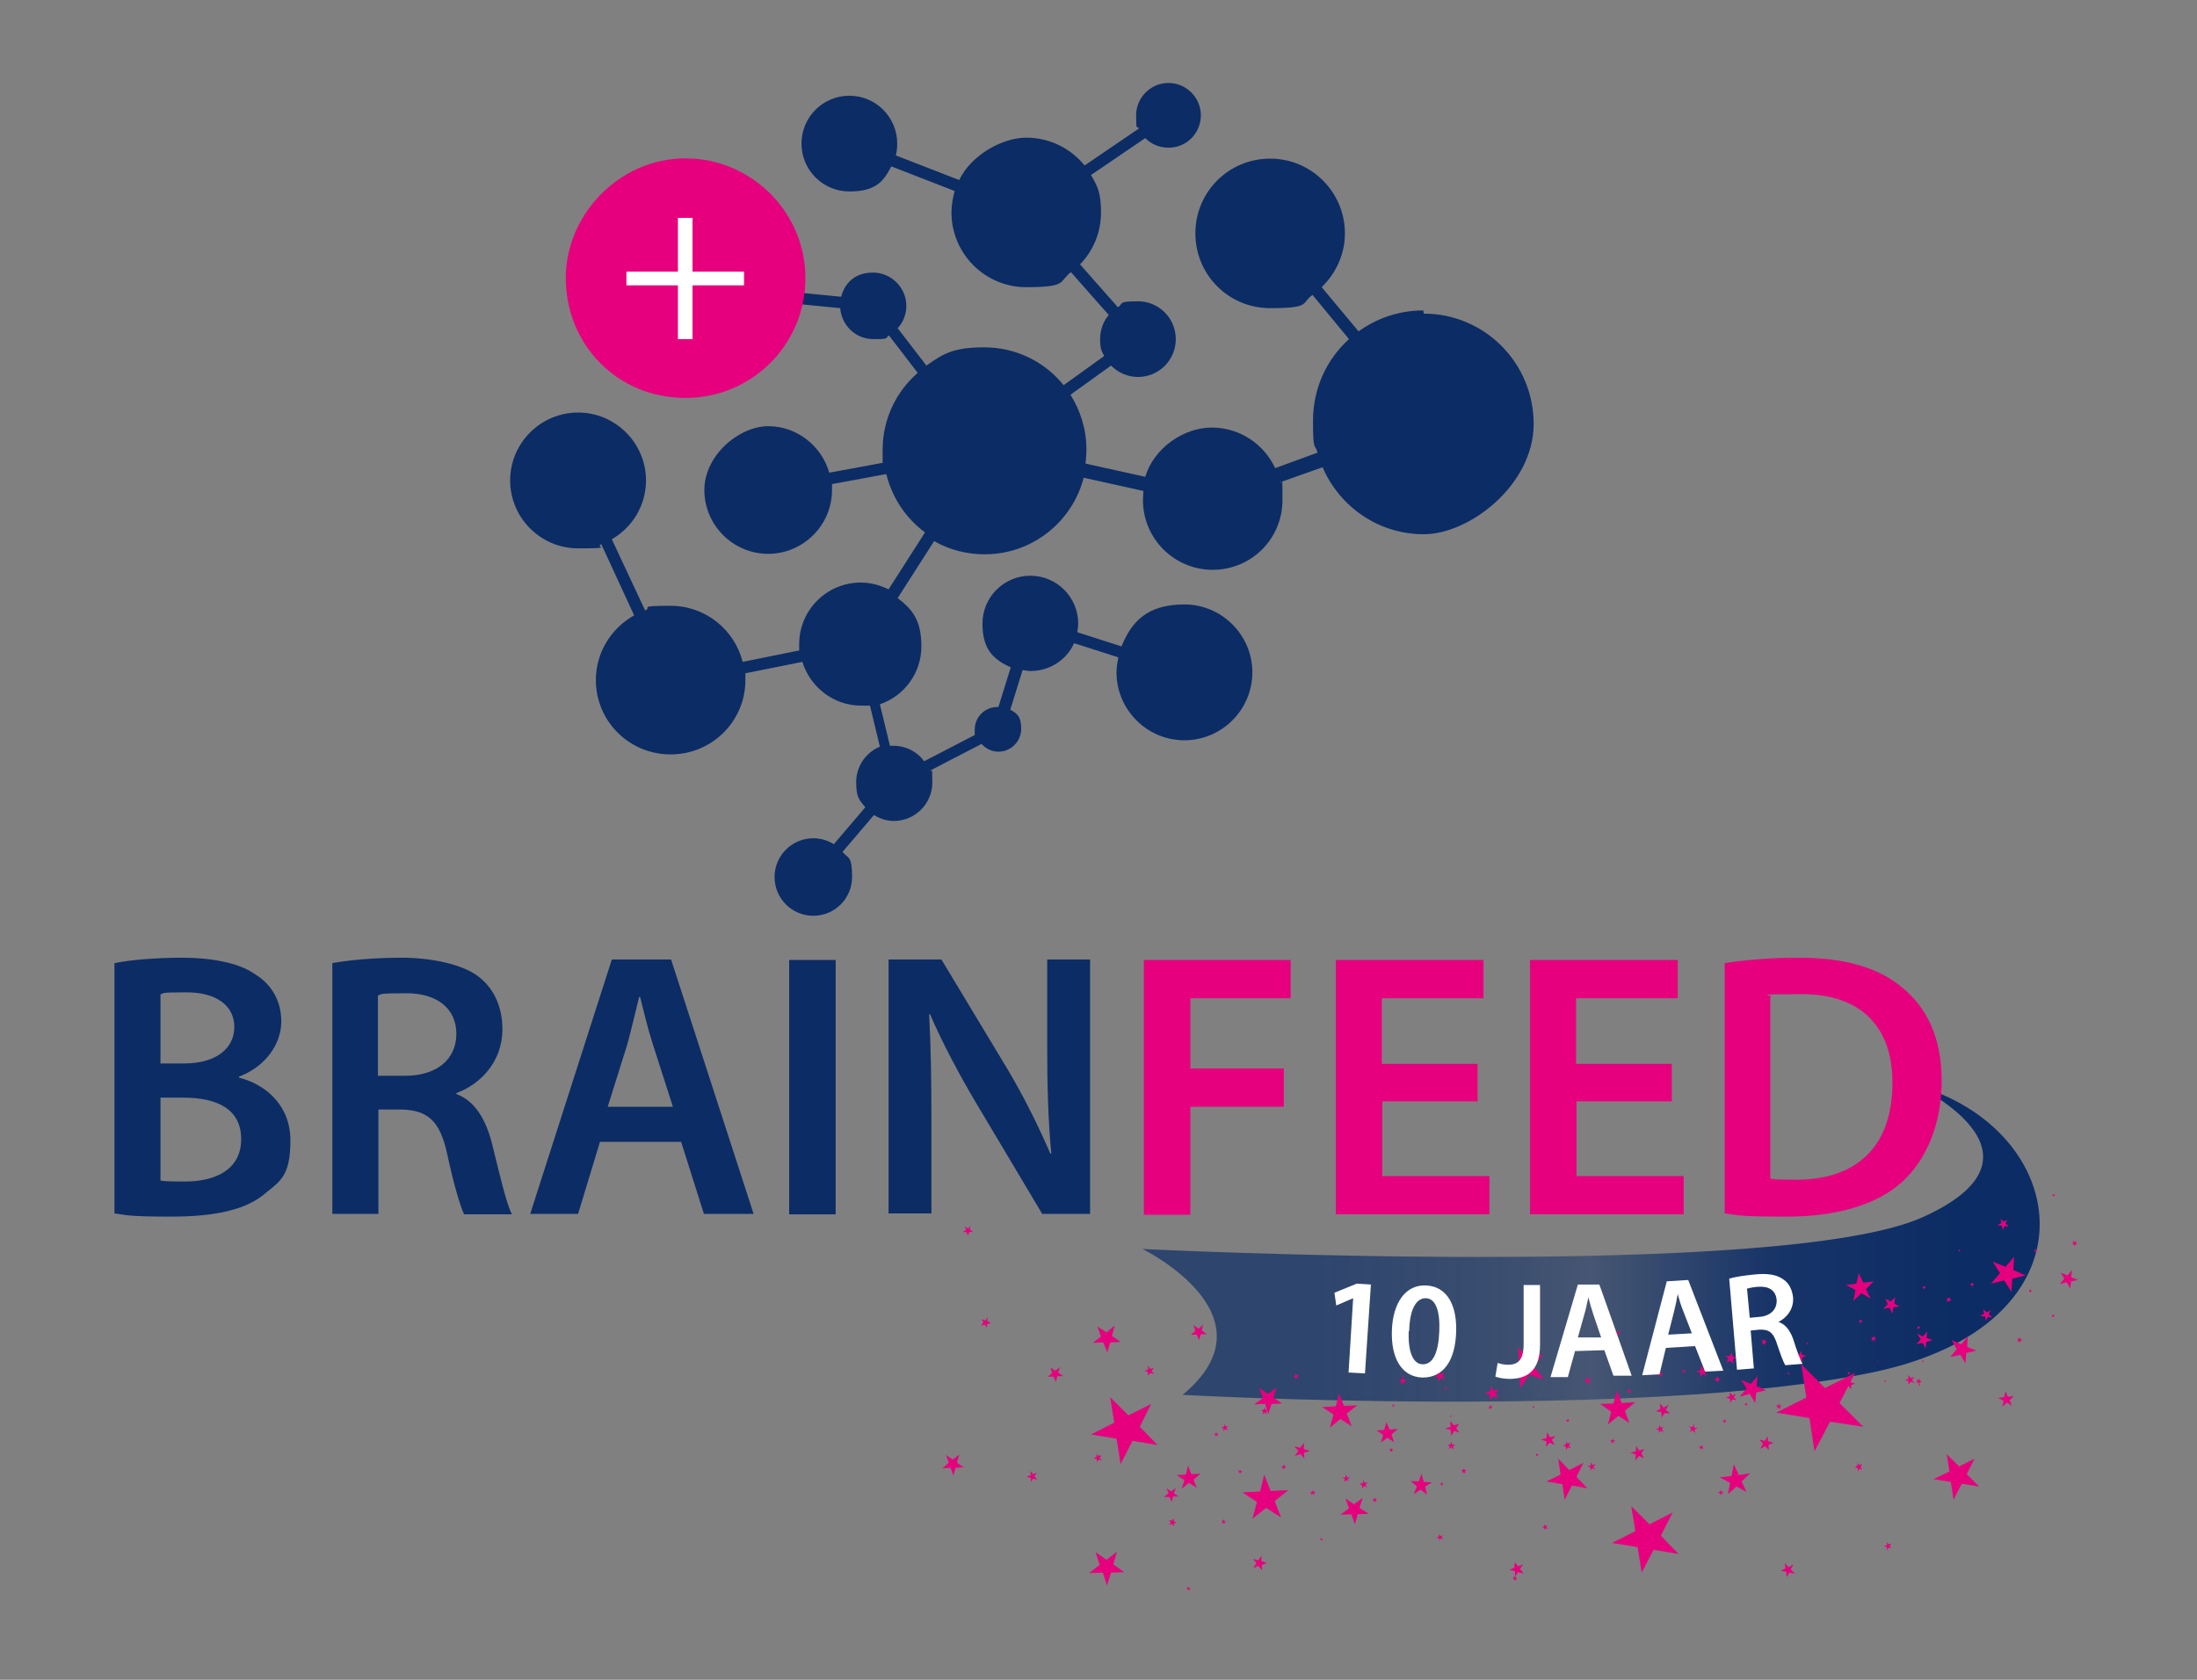 <?xml version="1.0" encoding="UTF-8"?>
<svg xmlns="http://www.w3.org/2000/svg" xmlns:xlink="http://www.w3.org/1999/xlink" version="1.1" viewBox="0 0 481.9 368.5">
  <rect x="0" y="0" width="481.9" height="368.5" fill="#808080" stroke="none"/>
  <defs>
    <style>
      .cls-1 {
        isolation: isolate;
      }

      .cls-2 {
        fill: url(#Naamloos_verloop);
      }

      .cls-3 {
        fill: #fff;
      }

      .cls-4 {
        fill: #0c2c65;
      }

      .cls-5 {
        fill: #e6007e;
      }
    </style>
    <linearGradient id="Naamloos_verloop" data-name="Naamloos verloop" x1="250.5" y1="97.4" x2="447.4" y2="97.4" gradientTransform="translate(0 370) scale(1 -1)" gradientUnits="userSpaceOnUse">
      <stop offset="0" stop-color="#0c2c65" stop-opacity=".7"/>
      <stop offset=".2" stop-color="#0c2c65" stop-opacity=".7"/>
      <stop offset=".4" stop-color="#0c2c65" stop-opacity=".6"/>
      <stop offset=".5" stop-color="#0c2c65" stop-opacity=".5"/>
      <stop offset=".6" stop-color="#0c2c65" stop-opacity=".7"/>
      <stop offset=".7" stop-color="#0c2c65" stop-opacity=".9"/>
      <stop offset=".9" stop-color="#0c2c65" stop-opacity="1"/>
      <stop offset="1" stop-color="#0c2c65"/>
    </linearGradient>
  </defs>
  <!-- Generator: Adobe Illustrator 28.7.1, SVG Export Plug-In . SVG Version: 1.2.0 Build 142)  -->
  <g>
    <g id="Laag_1">
      <path class="cls-2" d="M419.6,237.8s33.1,15.2,2.2,29.2-171.2,7-171.2,7c0,0,29.8,14.6,8.8,32,0,0,100.5,5.6,151.2-4.9,50.8-10.5,44.3-53.7,9-63.2h0Z"/>
      <g class="cls-1">
        <g class="cls-1">
          <path class="cls-4" d="M25.1,211.3c3.2-.7,9.1-1.2,14.8-1.2s12.2.9,16,3.6c3.5,2.1,5.8,5.7,5.8,10.4s-3.2,9.8-9.3,12.1v.2c5.9,1.5,11.3,6.1,11.3,13.8s-2.2,8.9-5.4,11.5c-4,3.5-10.5,5.2-20.7,5.2s-9.9-.4-12.5-.7v-54.9ZM35.2,233.3h5.2c7,0,11-3.3,11-8s-4-7.6-10.4-7.6-4.7.2-5.8.4v15.2ZM35.2,259c1.3.2,3.1.2,5.4.2,6.5,0,12.3-2.5,12.3-9.3s-5.6-9.1-12.7-9.1h-5v18.2Z"/>
        </g>
        <g class="cls-1">
          <path class="cls-4" d="M72.8,211.3c3.8-.7,9.5-1.2,15.4-1.2s13.5,1.3,17.2,4.5c3.1,2.6,4.8,6.5,4.8,11.2,0,7.2-4.9,12.1-10.1,14v.2c4,1.5,6.4,5.4,7.8,10.8,1.7,6.9,3.2,13.4,4.4,15.6h-10.5c-.8-1.7-2.2-6.2-3.7-13.2-1.6-7.3-4.2-9.6-10-9.8h-5.1v22.9h-10.1v-55ZM82.9,236h6c6.9,0,11.2-3.6,11.2-9.2s-4.3-8.9-10.9-8.9-5.3.2-6.3.5v17.6Z"/>
        </g>
        <g class="cls-1">
          <path class="cls-4" d="M131.6,250.5l-4.8,15.8h-10.5l17.9-55.8h13l18.1,55.8h-10.9l-5-15.8h-17.7ZM147.6,242.8l-4.4-13.7c-1.1-3.4-2-7.2-2.8-10.4h-.2c-.8,3.2-1.7,7.1-2.6,10.4l-4.3,13.7h14.3Z"/>
          <path class="cls-4" d="M183.3,210.6v55.8h-10.2v-55.8h10.2Z"/>
          <path class="cls-4" d="M194.9,266.3v-55.8h11.6l14.4,23.9c3.7,6.2,6.9,12.7,9.5,18.7h.2c-.7-7.4-.9-14.6-.9-23.2v-19.4h9.4v55.8h-10.5l-14.6-24.5c-3.6-6.1-7.3-13-10-19.3h-.2c.4,7.3.5,14.6.5,23.8v19.9h-9.3Z"/>
        </g>
        <g class="cls-1">
          <path class="cls-5" d="M250.9,210.6h32.2v8.4h-22v15.4h20.5v8.4h-20.5v23.7h-10.2v-55.8Z"/>
          <path class="cls-5" d="M324.2,241.6h-21v16.4h23.5v8.4h-33.7v-55.8h32.4v8.4h-22.3v14.4h21v8.3Z"/>
          <path class="cls-5" d="M366.8,241.6h-21v16.4h23.5v8.4h-33.7v-55.8h32.4v8.4h-22.3v14.4h21v8.3Z"/>
          <path class="cls-5" d="M378.2,211.3c4.5-.7,10.2-1.2,16.2-1.2,10.4,0,17.6,2.2,22.8,6.5,5.4,4.4,8.7,11,8.7,20.5s-3.4,17.4-8.7,22.2c-5.5,5-14.4,7.6-25.2,7.6s-10.4-.3-13.7-.7v-54.9ZM388.4,258.6c1.4.2,3.6.2,5.6.2,13.2,0,21.1-7.2,21.1-21.3,0-12.3-7-19.4-19.8-19.4s-5.5.2-7,.6v39.9Z"/>
        </g>
      </g>
      <path class="cls-4" d="M312.2,68.1c-5.3,0-10.2,1.7-14.2,4.6l-8.1-9.7c3.1-3,5.1-7.2,5.1-11.8,0-9-7.3-16.4-16.4-16.4s-16.4,7.3-16.4,16.4,7.3,16.4,16.4,16.4,6.7-1.1,9.3-2.9l8,9.7c-4.9,4.4-7.9,10.8-7.9,17.9s.4,4.8,1,7l-9.3,3.4c-2.4-5.2-7.7-8.9-13.9-8.9s-12.7,4.5-14.6,10.8l-13.1-2.9c.1-1,.2-2.1.2-3.1,0-4.4-1.3-8.5-3.5-12l8.9-6.4c1.5,1.5,3.6,2.5,5.9,2.5,4.6,0,8.3-3.7,8.3-8.3s-3.7-8.3-8.3-8.3-3.1.5-4.4,1.3l-8.3-9.4c2.9-3,4.6-7,4.6-11.4s-.8-5.8-2.2-8.2l11.9-8.1c1.3,1.3,3.1,2.1,5.1,2.1,4,0,7.1-3.2,7.1-7.1s-3.2-7.1-7.1-7.1-7.1,3.2-7.1,7.1.2,2,.6,2.9l-11.9,8.1c-3-3.7-7.6-6.1-12.8-6.1s-12.1,3.8-14.7,9.3l-13.9-5.4c.2-.8.3-1.7.3-2.6,0-5.8-4.7-10.5-10.5-10.5s-10.5,4.7-10.5,10.5,4.7,10.5,10.5,10.5,7.5-2.2,9.2-5.5l13.9,5.4c-.4,1.5-.7,3.1-.7,4.7,0,9,7.3,16.4,16.4,16.4s7.1-1.2,9.8-3.3l8.3,9.4c-1.2,1.4-1.9,3.3-1.9,5.3s.3,2.6.9,3.7l-8.9,6.4c-4.1-5.1-10.4-8.3-17.4-8.3s-9.1,1.5-12.7,4l-6.3-8.2c1.2-1.3,1.9-3,1.9-4.9,0-4-3.3-7.3-7.3-7.3s-6.2,2.3-7,5.3l-31.6-3.1-.2,2.5,31.6,3.1c.3,3.8,3.4,6.8,7.3,6.8s2.4-.3,3.4-.8l6.3,8.2c-4.7,4.1-7.7,10.1-7.7,16.9s0,1.9.2,2.8l-11.9,2.2c-1.7-5.9-7.1-10.2-13.4-10.2s-14,6.3-14,14,6.3,14,14,14,14-6.3,14-14,0-.9,0-1.3l11.9-2.2c1.3,5.2,4.3,9.7,8.5,12.8l-8,12.5c-1.8-.9-3.9-1.5-6.1-1.5-7.4,0-13.5,6-13.5,13.5s0,.9,0,1.4l-12.4,2.5c-1.8-7.1-8.2-12.3-15.8-12.3s-3.9.4-5.6,1l-7.3-15.6c4.5-2.6,7.5-7.4,7.5-12.9,0-8.2-6.7-14.9-14.9-14.9s-14.9,6.7-14.9,14.9,6.7,14.9,14.9,14.9,3.5-.3,5.1-.9l7.2,15.6c-5,2.8-8.4,8.1-8.4,14.2,0,9,7.3,16.3,16.4,16.3s16.4-7.3,16.4-16.3,0-1,0-1.5l12.5-2.5c1.7,5.5,6.8,9.6,12.9,9.6s1.3,0,1.9-.1l2.2,9.1c-3.1,1.3-5.2,4.3-5.2,7.8s.8,4,2,5.5l-6.9,8.1c-1.3-.8-2.8-1.3-4.5-1.3-4.7,0-8.5,3.8-8.5,8.5s3.8,8.5,8.5,8.5,8.5-3.8,8.5-8.5-.8-4-2.1-5.5l6.9-8.1c1.3.8,2.8,1.3,4.4,1.3,4.6,0,8.4-3.8,8.4-8.4s-.2-1.9-.4-2.7l11.2-5.8c.9,1,2.2,1.7,3.7,1.7,2.8,0,5-2.3,5-5s-.9-3.4-2.4-4.2l2.7-8.7c.6.1,1.2.2,1.8.2,4.2,0,7.9-2.5,9.5-6.1l9.7,3.1c-.2,1.1-.4,2.2-.4,3.3,0,8.2,6.7,14.9,14.9,14.9s14.9-6.7,14.9-14.9-6.7-14.9-14.9-14.9-11.6,3.8-13.8,9.2l-9.7-3.1c.1-.6.2-1.3.2-1.9,0-5.8-4.7-10.5-10.5-10.5s-10.5,4.7-10.5,10.5,2.5,7.9,6.2,9.6l-2.7,8.7h-.2c-2.8,0-5,2.2-5,5s0,.8.1,1.1l-11.2,5.8c-1.5-2.1-4-3.4-6.8-3.4s-.5,0-.7,0l-2.2-9.1c5.3-1.8,9.1-6.8,9.1-12.7s-2.1-8.2-5.2-10.6l8-12.5c3.3,1.9,7.1,2.9,11.1,2.9,10.4,0,19.2-7.1,21.7-16.8l13.1,2.9c0,.7-.1,1.3-.1,2,0,8.4,6.8,15.3,15.3,15.3s15.3-6.8,15.3-15.3-.2-2.7-.5-3.9l9.3-3.3c3.7,8.6,12.2,14.7,22.2,14.7s24.1-10.8,24.1-24.2-10.8-24.2-24.1-24.2h0Z"/>
      <path class="cls-5" d="M176.6,59.3c1,15.3-11.1,28-26.2,28s-26.3-11.8-26.3-26.3,12.7-27.2,27.9-26.2c13.1.8,23.8,11.4,24.6,24.5h0Z"/>
      <path class="cls-3" d="M151.9,47.8v11.8h11.3v3h-11.3v11.8h-3.2v-11.8h-11.3v-3h11.3v-11.8h3.2Z"/>
      <polygon class="cls-5" points="403.5 307.8 406.9 301.2 400.3 304.5 395.1 299.3 396.2 306.6 389.6 309.9 396.9 311.1 398 318.4 401.4 311.9 408.7 313 403.5 307.8"/>
      <polygon class="cls-5" points="427 319 429.7 321.7 433.1 320 431.4 323.4 434.1 326.1 430.3 325.5 428.5 329 427.9 325.1 424.1 324.5 427.6 322.8 427 319"/>
      <polygon class="cls-5" points="364.1 307.9 364.9 308.8 366 308.2 365.4 309.3 366.3 310.1 365.1 310 364.5 311 364.4 309.8 363.2 309.6 364.2 309.1 364.1 307.9"/>
      <polygon class="cls-5" points="391.5 342.9 392.3 343.8 393.4 343.2 392.8 344.3 393.7 345.2 392.5 345 391.9 346 391.8 344.8 390.6 344.6 391.6 344.1 391.5 342.9"/>
      <polygon class="cls-5" points="341.8 320 344.2 322.5 347.3 320.9 345.8 324 348.2 326.5 344.8 325.9 343.2 329 342.7 325.6 339.2 325 342.3 323.5 341.8 320"/>
      <polygon class="cls-5" points="330 300.2 333.2 299 333 295.5 335.2 298.2 338.4 297 336.5 299.9 338.7 302.6 335.4 301.6 333.5 304.5 333.3 301.1 330 300.2"/>
      <polygon class="cls-5" points="317 313.4 318.2 313 318.1 311.7 318.9 312.7 320.1 312.3 319.4 313.3 320.1 314.3 319 313.9 318.3 315 318.2 313.7 317 313.4"/>
      <polygon class="cls-5" points="331.1 344.4 332.2 343.9 332.2 342.7 333 343.6 334.1 343.2 333.4 344.2 334.2 345.2 333 344.9 332.3 345.9 332.3 344.7 331.1 344.4"/>
      <polygon class="cls-5" points="295.1 328.7 297 330 298.9 328.6 298.2 330.8 300.2 332.1 297.8 332.2 297.2 334.4 296.4 332.2 294 332.3 295.9 330.9 295.1 328.7"/>
      <polygon class="cls-5" points="276.2 304.5 278.1 305.8 280 304.4 279.3 306.6 281.2 307.9 278.9 308 278.2 310.2 277.5 308 275.1 308.1 277 306.7 276.2 304.5"/>
      <polygon class="cls-5" points="255.9 326.5 256.9 327.2 257.9 326.4 257.5 327.6 258.5 328.3 257.3 328.3 257 329.5 256.5 328.4 255.3 328.4 256.3 327.6 255.9 326.5"/>
      <polygon class="cls-5" points="240.3 340.5 242.7 342.2 245 340.4 244.2 343.2 246.6 344.9 243.7 345 242.8 347.8 241.9 345 238.9 345.1 241.2 343.3 240.3 340.5"/>
      <polygon class="cls-5" points="206.7 322.1 208.1 320.9 207.5 319.2 209 320.2 210.4 319.1 209.9 320.9 211.4 321.9 209.6 322 209.1 323.7 208.5 322 206.7 322.1"/>
      <polygon class="cls-5" points="229.8 302 230.8 301.2 230.4 300 231.5 300.7 232.5 299.9 232.1 301.1 233.2 301.9 231.9 301.9 231.6 303.2 231.1 302 229.8 302"/>
      <polygon class="cls-5" points="239.7 294.6 241.5 293.2 240.7 291 242.7 292.3 244.5 290.8 243.9 293.1 245.8 294.4 243.5 294.5 242.9 296.7 242 294.5 239.7 294.6"/>
      <polygon class="cls-5" points="261.2 292.8 262.2 292 261.8 290.7 262.9 291.5 263.9 290.6 263.6 291.9 264.7 292.7 263.4 292.7 263 294 262.5 292.8 261.2 292.8"/>
      <polygon class="cls-5" points="211.2 270.3 211.9 269.8 211.6 269 212.3 269.5 212.9 268.9 212.7 269.7 213.4 270.2 212.6 270.3 212.3 271.1 212 270.3 211.2 270.3"/>
      <polygon class="cls-5" points="215.3 289.4 216.1 289.7 216.6 289 216.6 289.9 217.4 290.2 216.5 290.5 216.5 291.3 216 290.6 215.2 290.8 215.7 290.1 215.3 289.4"/>
      <polygon class="cls-5" points="357.8 330.4 361.8 334.4 366.9 331.8 364.3 336.9 368.2 340.9 362.7 340 360.1 345 359.2 339.4 353.6 338.5 358.7 335.9 357.8 330.4"/>
      <polygon class="cls-5" points="243.5 306.5 247.5 310.5 252.5 308 250 313 253.9 317 248.4 316.1 245.8 321.2 244.9 315.6 239.3 314.7 244.4 312.1 243.5 306.5"/>
      <polygon class="cls-5" points="377.2 324.1 379.8 323.8 380.3 321.2 381.4 323.6 383.9 323.2 382 325 383.1 327.3 380.9 326.1 379 327.8 379.5 325.3 377.2 324.1"/>
      <polygon class="cls-5" points="438.3 306.7 439.6 306.5 439.9 305.2 440.4 306.4 441.7 306.3 440.8 307.2 441.3 308.4 440.2 307.7 439.2 308.6 439.5 307.3 438.3 306.7"/>
      <polygon class="cls-5" points="404.9 281.9 407.2 281.6 407.7 279.3 408.7 281.4 411 281.1 409.3 282.8 410.3 284.9 408.3 283.7 406.5 285.4 407 283 404.9 281.9"/>
      <polygon class="cls-5" points="253.1 300.1 252.6 300.7 253.1 301.4 252.3 301.2 251.8 301.8 251.8 301 251 300.7 251.8 300.5 251.8 299.6 252.3 300.3 253.1 300.1"/>
      <polygon class="cls-5" points="241.4 319.2 241.1 319.7 241.4 320.1 240.9 319.9 240.6 320.3 240.6 319.8 240.1 319.7 240.6 319.5 240.6 319 240.9 319.4 241.4 319.2"/>
      <polygon class="cls-5" points="227.4 323.1 226.9 323.9 227.5 324.6 226.6 324.4 226.1 325.1 226.1 324.2 225.2 324 226.1 323.6 226 322.7 226.6 323.4 227.4 323.1"/>
      <polygon class="cls-5" points="241.6 319.3 241.2 319.9 241.7 320.4 241 320.2 240.6 320.8 240.6 320.1 239.9 319.9 240.6 319.7 240.6 319 241 319.5 241.6 319.3"/>
      <polygon class="cls-5" points="419.9 302.1 419.4 302.7 419.9 303.4 419.1 303.1 418.6 303.8 418.6 303 417.9 302.7 418.6 302.5 418.6 301.6 419.1 302.3 419.9 302.1"/>
      <polygon class="cls-5" points="408.3 321.2 408 321.7 408.3 322.1 407.8 321.9 407.5 322.3 407.5 321.8 407 321.6 407.5 321.5 407.5 321 407.8 321.4 408.3 321.2"/>
      <polygon class="cls-5" points="381 286.3 380.7 286.7 381 287.1 380.5 287 380.2 287.4 380.2 286.9 379.7 286.7 380.2 286.5 380.2 286 380.5 286.4 381 286.3"/>
      <polygon class="cls-5" points="380.8 305.8 380.3 306.5 380.9 307.2 380 307 379.5 307.8 379.5 306.9 378.6 306.6 379.4 306.3 379.4 305.4 380 306.1 380.8 305.8"/>
      <polygon class="cls-5" points="408.5 321.3 408.1 321.8 408.5 322.4 407.9 322.2 407.5 322.8 407.5 322.1 406.8 321.9 407.5 321.7 407.4 321 407.9 321.5 408.5 321.3"/>
      <polygon class="cls-5" points="414.9 338.6 414.5 339.2 414.9 339.7 414.3 339.5 413.9 340.1 413.9 339.4 413.2 339.2 413.9 339 413.8 338.3 414.2 338.8 414.9 338.6"/>
      <polygon class="cls-5" points="440.1 277.9 439.8 278.4 440.2 279 439.5 278.8 439.2 279.4 439.1 278.7 438.5 278.5 439.1 278.3 439.1 277.6 439.5 278.1 440.1 277.9"/>
      <polygon class="cls-5" points="356 297.4 355.5 298 356 298.7 355.2 298.5 354.7 299.1 354.7 298.3 353.9 298 354.7 297.8 354.7 296.9 355.2 297.6 356 297.4"/>
      <polygon class="cls-5" points="344.3 316.5 344 317 344.3 317.4 343.8 317.2 343.5 317.6 343.5 317.1 343 317 343.5 316.8 343.5 316.3 343.8 316.7 344.3 316.5"/>
      <polygon class="cls-5" points="284.9 301.5 284.6 302 284.9 302.4 284.4 302.2 284.1 302.6 284.1 302.1 283.6 302 284.1 301.8 284.1 301.3 284.4 301.7 284.9 301.5"/>
      <polygon class="cls-5" points="316.9 301.1 316.4 301.8 316.9 302.6 316 302.3 315.5 303.1 315.5 302.2 314.6 301.9 315.5 301.6 315.4 300.7 316 301.4 316.9 301.1"/>
      <polygon class="cls-5" points="344.5 316.6 344.1 317.1 344.6 317.7 343.9 317.5 343.5 318.1 343.5 317.4 342.9 317.2 343.5 317 343.5 316.3 343.9 316.8 344.5 316.6"/>
      <polygon class="cls-5" points="339.5 334.6 339.2 335 339.5 335.4 339 335.3 338.7 335.6 338.7 335.2 338.2 335 338.7 334.9 338.7 334.4 339 334.8 339.5 334.6"/>
      <polygon class="cls-5" points="332.6 345.9 332.4 346.1 332.6 346.4 332.3 346.3 332.1 346.5 332.1 346.2 331.9 346.1 332.1 346 332.1 345.8 332.3 346 332.6 345.9"/>
      <polygon class="cls-5" points="316.6 325.3 316.4 325.6 316.6 325.8 316.3 325.7 316.1 326 316.1 325.7 315.8 325.6 316.1 325.5 316.1 325.2 316.3 325.4 316.6 325.3"/>
      <polygon class="cls-5" points="316.5 336.8 316.2 337.2 316.5 337.7 316 337.5 315.7 338 315.7 337.5 315.1 337.3 315.6 337.1 315.6 336.6 316 337 316.5 336.8"/>
      <polygon class="cls-5" points="332.7 345.9 332.5 346.2 332.8 346.6 332.4 346.5 332.2 346.8 332.1 346.4 331.8 346.3 332.1 346.1 332.1 345.8 332.4 346.1 332.7 345.9"/>
      <polygon class="cls-5" points="298.2 325.5 298.9 325.4 299 324.7 299.3 325.3 300 325.2 299.5 325.7 299.9 326.3 299.2 326 298.8 326.6 298.8 325.9 298.2 325.5"/>
      <polygon class="cls-5" points="281 321.8 281.4 321.7 281.5 321.3 281.7 321.6 282.1 321.6 281.8 321.9 282 322.2 281.6 322.1 281.3 322.4 281.4 322 281 321.8"/>
      <polygon class="cls-5" points="267.9 313.1 268.5 313 268.5 312.4 268.8 312.9 269.4 312.8 269 313.2 269.3 313.8 268.7 313.5 268.3 314 268.4 313.4 267.9 313.1"/>
      <polygon class="cls-5" points="275.7 329.5 274.7 333.2 277.7 330.8 281 332.9 279.6 329.3 282.6 326.9 278.7 327.1 277.3 323.5 276.4 327.2 272.5 327.4 275.7 329.5"/>
      <polygon class="cls-5" points="262.5 326.4 260.8 325.3 259.2 326.6 259.8 324.7 258.1 323.6 260.1 323.5 260.6 321.5 261.3 323.4 263.3 323.3 261.8 324.6 262.5 326.4"/>
      <polygon class="cls-5" points="295.8 325 295.3 324.7 294.8 325.1 295 324.5 294.5 324.1 295.1 324.1 295.2 323.5 295.5 324.1 296.1 324.1 295.6 324.5 295.8 325"/>
      <polygon class="cls-5" points="278 310.2 277.4 309.9 276.9 310.3 277.1 309.7 276.6 309.4 277.2 309.3 277.4 308.7 277.6 309.3 278.2 309.3 277.7 309.7 278 310.2"/>
      <polygon class="cls-5" points="305.8 316.4 304.3 315.4 302.9 316.5 303.4 314.8 301.9 313.8 303.6 313.7 304.1 312 304.8 313.6 306.6 313.5 305.2 314.7 305.8 316.4"/>
      <polygon class="cls-5" points="314.1 325.2 312.6 326.1 313 327.9 311.6 326.8 310.1 327.8 310.8 326.1 309.4 324.9 311.2 325 311.8 323.3 312.3 325.1 314.1 325.2"/>
      <polygon class="cls-5" points="319.2 317 318.7 317.3 318.8 318 318.3 317.5 317.8 317.9 318 317.3 317.5 316.9 318.1 316.9 318.4 316.3 318.5 316.9 319.2 317"/>
      <polygon class="cls-5" points="308.6 302.8 308 303.1 308.2 303.8 307.7 303.3 307.1 303.7 307.4 303.1 306.9 302.7 307.5 302.7 307.8 302.1 307.9 302.7 308.6 302.8"/>
      <polygon class="cls-5" points="328.7 306.7 327.5 306.3 326.8 307.2 326.8 306 325.7 305.5 326.9 305.2 327 304 327.6 305.1 328.8 304.8 328 305.7 328.7 306.7"/>
      <polygon class="cls-5" points="341 317 339.9 316.5 339.1 317.4 339.2 316.2 338 315.8 339.2 315.5 339.3 314.2 340 315.3 341.2 315 340.4 315.9 341 317"/>
      <polygon class="cls-5" points="348.9 303.5 348.3 303.2 347.9 303.7 348 303.1 347.4 302.8 348 302.7 348 302 348.4 302.6 349 302.4 348.6 302.9 348.9 303.5"/>
      <polygon class="cls-5" points="355.3 294.5 353.9 294 352.9 295.1 353 293.6 351.6 293 353.1 292.6 353.2 291.1 354 292.4 355.5 292 354.5 293.2 355.3 294.5"/>
      <polygon class="cls-5" points="374.5 300.2 373.9 300.9 374.4 301.8 373.5 301.4 372.9 302.1 373 301.2 372.1 300.8 373 300.6 373.1 299.6 373.6 300.4 374.5 300.2"/>
      <polygon class="cls-5" points="364.9 313 364.5 313.5 364.9 314.1 364.2 313.9 363.8 314.4 363.9 313.7 363.2 313.5 363.9 313.3 363.9 312.6 364.3 313.2 364.9 313"/>
      <polygon class="cls-5" points="360.7 317.9 360 318.8 360.6 319.9 359.5 319.4 358.7 320.4 358.8 319.1 357.6 318.7 358.8 318.4 358.9 317.2 359.5 318.2 360.7 317.9"/>
      <polygon class="cls-5" points="350 321.2 349.5 321.8 349.9 322.4 349.3 322.1 348.8 322.6 348.9 321.9 348.2 321.7 348.9 321.5 348.9 320.8 349.3 321.4 350 321.2"/>
      <polygon class="cls-5" points="378 327.1 377.7 327.4 378 327.8 377.5 327.7 377.2 328 377.3 327.6 376.8 327.4 377.3 327.3 377.3 326.8 377.5 327.2 378 327.1"/>
      <polygon class="cls-5" points="373.8 317.8 373.3 317.7 373.1 318.1 373 317.7 372.6 317.6 373 317.4 372.9 317 373.2 317.3 373.6 317.1 373.4 317.5 373.8 317.8"/>
      <polygon class="cls-5" points="296.5 312.9 294 311.3 291.7 313.2 292.5 310.3 290 308.7 293 308.5 293.7 305.7 294.8 308.4 297.7 308.3 295.4 310.1 296.5 312.9"/>
      <polygon class="cls-5" points="357.4 312.2 355 310.6 352.7 312.5 353.4 309.7 351 308 353.9 307.9 354.7 305 355.7 307.8 358.7 307.6 356.4 309.5 357.4 312.2"/>
      <polygon class="cls-5" points="287.3 318.3 286 318.7 286.1 320 285.3 319 284 319.4 284.8 318.3 283.9 317.3 285.2 317.6 286 316.5 286 317.9 287.3 318.3"/>
      <polygon class="cls-5" points="258.1 334 257.5 334.2 257.5 334.9 257.1 334.3 256.4 334.6 256.8 334 256.4 333.5 257 333.6 257.4 333.1 257.5 333.8 258.1 334"/>
      <polygon class="cls-5" points="277.9 342.9 276.8 343.3 276.8 344.5 276 343.5 274.9 344 275.6 342.9 274.8 342 276 342.3 276.7 341.3 276.7 342.5 277.9 342.9"/>
      <polygon class="cls-5" points="353.3 316.6 353.5 316.2 353.1 315.9 353.6 316 353.8 315.6 353.9 316 354.3 316 353.9 316.3 354 316.7 353.7 316.4 353.3 316.6"/>
      <polygon class="cls-5" points="357.1 305.5 357.2 305.3 357 305.1 357.3 305.1 357.4 304.9 357.4 305.1 357.7 305.2 357.5 305.3 357.5 305.6 357.3 305.4 357.1 305.5"/>
      <polygon class="cls-5" points="363.8 302 364 301.5 363.6 301.2 364.1 301.3 364.2 300.8 364.4 301.3 364.8 301.3 364.4 301.6 364.6 302 364.2 301.7 363.8 302"/>
      <polygon class="cls-5" points="357 305.5 357.1 305.2 356.8 305 357.2 305 357.3 304.7 357.4 305 357.8 305 357.5 305.2 357.6 305.6 357.3 305.3 357 305.5"/>
      <polygon class="cls-5" points="268 334.3 268.2 333.9 267.9 333.6 268.3 333.6 268.5 333.2 268.5 333.7 269 333.7 268.6 333.9 268.7 334.4 268.4 334.1 268 334.3"/>
      <polygon class="cls-5" points="271.8 323.2 271.9 322.9 271.7 322.8 272 322.8 272.1 322.5 272.1 322.8 272.4 322.8 272.2 323 272.2 323.2 272 323 271.8 323.2"/>
      <polygon class="cls-5" points="289.6 338 289.7 337.7 289.5 337.5 289.8 337.6 289.9 337.3 290 337.6 290.2 337.6 290 337.8 290 338 289.8 337.8 289.6 338"/>
      <polygon class="cls-5" points="287.5 328 287.7 327.6 287.3 327.3 287.8 327.3 288 326.8 288.1 327.3 288.6 327.3 288.2 327.6 288.3 328 287.9 327.7 287.5 328"/>
      <polygon class="cls-5" points="271.7 323.2 271.8 322.9 271.5 322.6 271.9 322.7 272 322.3 272.1 322.7 272.5 322.7 272.2 322.9 272.3 323.2 272 323 271.7 323.2"/>
      <polygon class="cls-5" points="266.5 315.1 266.6 314.8 266.3 314.5 266.7 314.5 266.8 314.2 266.9 314.5 267.3 314.6 267 314.8 267.1 315.1 266.8 314.9 266.5 315.1"/>
      <polygon class="cls-5" points="260.4 348.9 260.5 348.5 260.2 348.3 260.6 348.3 260.7 348 260.8 348.4 261.2 348.4 260.9 348.6 261 348.9 260.7 348.7 260.4 348.9"/>
      <polygon class="cls-5" points="301.1 329.5 301.3 329.1 301 328.8 301.4 328.9 301.6 328.5 301.7 328.9 302.1 328.9 301.8 329.1 301.8 329.6 301.5 329.3 301.1 329.5"/>
      <polygon class="cls-5" points="304.9 318.4 305 318.2 304.9 318 305.1 318 305.2 317.8 305.3 318 305.5 318.1 305.3 318.2 305.4 318.5 305.2 318.3 304.9 318.4"/>
      <polygon class="cls-5" points="336.9 319.4 337 319.2 336.8 319 337.1 319 337.2 318.8 337.2 319 337.5 319.1 337.3 319.2 337.3 319.5 337.1 319.3 336.9 319.4"/>
      <polygon class="cls-5" points="320.7 323.2 320.8 322.8 320.5 322.5 320.9 322.5 321.1 322.1 321.2 322.5 321.7 322.5 321.3 322.8 321.5 323.3 321.1 323 320.7 323.2"/>
      <polygon class="cls-5" points="304.8 318.4 305 318.1 304.7 317.9 305 317.9 305.1 317.6 305.2 317.9 305.6 317.9 305.3 318.1 305.4 318.5 305.1 318.2 304.8 318.4"/>
      <polygon class="cls-5" points="305.4 308.7 305.5 308.4 305.3 308.3 305.5 308.3 305.6 308 305.7 308.3 306 308.3 305.7 308.5 305.8 308.7 305.6 308.5 305.4 308.7"/>
      <polygon class="cls-5" points="307.6 302.1 307.7 302 307.6 301.9 307.7 301.9 307.8 301.8 307.8 301.9 308 301.9 307.8 302 307.9 302.2 307.8 302.1 307.6 302.1"/>
      <polygon class="cls-5" points="318.1 310.8 318.1 310.7 318 310.6 318.2 310.6 318.3 310.5 318.3 310.6 318.5 310.6 318.3 310.7 318.3 310.9 318.2 310.8 318.1 310.8"/>
      <polygon class="cls-5" points="316.9 305 317 304.7 316.7 304.5 317 304.5 317.1 304.3 317.2 304.6 317.5 304.6 317.2 304.7 317.3 305 317.1 304.8 316.9 305"/>
      <polygon class="cls-5" points="307.5 302.1 307.6 302 307.5 301.8 307.7 301.8 307.7 301.6 307.8 301.8 308 301.9 307.8 302 307.9 302.2 307.7 302 307.5 302.1"/>
      <polygon class="cls-5" points="327.5 308.7 327.1 308.8 327.1 309.2 326.9 308.9 326.5 309.1 326.7 308.7 326.5 308.5 326.9 308.5 327 308.2 327.1 308.6 327.5 308.7"/>
      <polygon class="cls-5" points="336.6 308.7 336.4 308.8 336.4 309 336.3 308.8 336.1 308.9 336.2 308.7 336.1 308.5 336.3 308.6 336.4 308.4 336.4 308.6 336.6 308.7"/>
      <polygon class="cls-5" points="344.3 311.6 344 311.7 344 312 343.8 311.8 343.5 311.9 343.7 311.7 343.5 311.4 343.8 311.5 344 311.2 344 311.5 344.3 311.6"/>
      <polygon class="cls-5" points="441.6 278.6 441.8 275.7 439.9 277.9 437.1 276.8 438.7 279.3 436.7 281.6 439.6 280.9 441.2 283.4 441.4 280.5 444.3 279.8 441.6 278.6"/>
      <polygon class="cls-5" points="452 279.2 453.5 279.8 454.5 278.6 454.3 280.2 455.8 280.8 454.3 281.1 454.1 282.7 453.3 281.3 451.8 281.7 452.8 280.5 452 279.2"/>
      <polygon class="cls-5" points="426.9 284.7 427.4 284.9 427.7 284.5 427.7 285 428.1 285.2 427.6 285.3 427.6 285.8 427.4 285.4 426.9 285.5 427.2 285.1 426.9 284.7"/>
      <polygon class="cls-5" points="442.5 293.5 442.9 293.7 443.2 293.4 443.2 293.8 443.7 294 443.2 294.1 443.1 294.6 442.9 294.2 442.4 294.3 442.7 293.9 442.5 293.5"/>
      <polygon class="cls-5" points="420.5 292.6 421.8 293.2 422.7 292.1 422.6 293.5 423.9 294 422.5 294.4 422.4 295.8 421.7 294.6 420.4 294.9 421.3 293.8 420.5 292.6"/>
      <polygon class="cls-5" points="413.1 287.1 414.1 286.1 413.5 284.9 414.7 285.5 415.7 284.6 415.5 286 416.7 286.6 415.3 286.8 415.1 288.2 414.5 286.9 413.1 287.1"/>
      <polygon class="cls-5" points="410.3 294 410.7 293.6 410.5 293.2 410.9 293.4 411.3 293.1 411.2 293.6 411.6 293.8 411.1 293.9 411 294.4 410.8 293.9 410.3 294"/>
      <polygon class="cls-5" points="420.3 303.3 420.6 303 420.4 302.5 420.9 302.8 421.2 302.4 421.1 302.9 421.6 303.2 421.1 303.2 421 303.7 420.8 303.3 420.3 303.3"/>
      <polygon class="cls-5" points="404.5 303 405.4 303.2 405.9 302.4 406 303.3 406.9 303.5 406 303.9 406.1 304.8 405.5 304.1 404.7 304.5 405.1 303.7 404.5 303"/>
      <polygon class="cls-5" points="393.8 296.9 394.7 297.1 395.1 296.3 395.2 297.2 396.2 297.4 395.3 297.8 395.4 298.8 394.8 298 393.9 298.4 394.4 297.6 393.8 296.9"/>
      <polygon class="cls-5" points="389.6 308.2 390.1 308.3 390.3 307.9 390.4 308.4 390.9 308.5 390.4 308.7 390.5 309.2 390.1 308.8 389.7 309 389.9 308.6 389.6 308.2"/>
      <polygon class="cls-5" points="385.9 315.8 387.1 316.1 387.7 315.1 387.8 316.2 389 316.5 387.9 317 388 318.1 387.2 317.3 386.1 317.8 386.7 316.7 385.9 315.8"/>
      <polygon class="cls-5" points="370.6 314.1 371 313.5 370.5 312.9 371.2 313.1 371.6 312.4 371.6 313.2 372.4 313.3 371.7 313.6 371.8 314.4 371.3 313.8 370.6 314.1"/>
      <polygon class="cls-5" points="376.2 303.1 376.4 302.7 376.1 302.3 376.6 302.4 376.8 301.9 376.9 302.4 377.4 302.5 376.9 302.8 377 303.3 376.6 302.9 376.2 303.1"/>
      <polygon class="cls-5" points="378.7 298.9 379.1 298 378.5 297.4 379.4 297.5 379.9 296.7 380 297.6 380.9 297.8 380.1 298.2 380.2 299.2 379.5 298.5 378.7 298.9"/>
      <polygon class="cls-5" points="386.4 294.9 386.7 294.4 386.3 294 386.8 294.1 387.1 293.7 387.1 294.2 387.7 294.3 387.2 294.5 387.3 295.1 386.9 294.7 386.4 294.9"/>
      <polygon class="cls-5" points="364.4 294.2 364.5 293.9 364.3 293.6 364.6 293.7 364.8 293.4 364.9 293.8 365.2 293.8 364.9 294 364.9 294.3 364.7 294 364.4 294.2"/>
      <polygon class="cls-5" points="368.8 300.7 369.2 300.7 369.3 300.3 369.4 300.7 369.7 300.6 369.5 300.9 369.6 301.2 369.3 301 369 301.2 369.1 300.9 368.8 300.7"/>
      <polygon class="cls-5" points="428.1 294 430.2 294.9 431.6 293.2 431.5 295.5 433.5 296.3 431.3 296.8 431.1 299.1 430 297.2 427.8 297.7 429.2 296 428.1 294"/>
      <polygon class="cls-5" points="381.9 302.7 384 303.6 385.5 301.9 385.3 304.1 387.4 305 385.2 305.5 385 307.8 383.8 305.8 381.6 306.4 383.1 304.6 381.9 302.7"/>
      <polygon class="cls-5" points="434.3 288.7 435.2 288.2 435 287.2 435.8 287.9 436.7 287.4 436.2 288.3 437 289 436 288.9 435.6 289.8 435.4 288.8 434.3 288.7"/>
      <polygon class="cls-5" points="454.4 272.9 454.8 272.6 454.7 272.1 455.1 272.5 455.5 272.2 455.3 272.7 455.7 273 455.2 273 455 273.5 454.9 272.9 454.4 272.9"/>
      <polygon class="cls-5" points="438.1 268.8 439 268.3 438.8 267.4 439.5 268 440.3 267.6 439.9 268.4 440.6 269.1 439.7 269 439.3 269.8 439.1 268.9 438.1 268.8"/>
      <polygon class="cls-5" points="384.5 298.8 384.4 299.2 384.7 299.3 384.4 299.4 384.3 299.7 384.2 299.4 383.8 299.4 384.1 299.2 384 298.9 384.2 299 384.5 298.8"/>
      <polygon class="cls-5" points="383.1 307.8 383 308 383.2 308.1 383 308.1 383 308.3 382.9 308.1 382.7 308.1 382.8 308 382.8 307.8 382.9 307.9 383.1 307.8"/>
      <polygon class="cls-5" points="378.5 311.3 378.4 311.7 378.8 311.9 378.4 311.9 378.3 312.3 378.2 311.9 377.8 312 378.1 311.7 377.9 311.4 378.2 311.6 378.5 311.3"/>
      <polygon class="cls-5" points="383.2 307.7 383.1 308 383.4 308.1 383.1 308.2 383.1 308.4 382.9 308.2 382.7 308.2 382.9 308 382.8 307.8 383 307.9 383.2 307.7"/>
      <polygon class="cls-5" points="446.8 274 446.7 274.3 447 274.5 446.7 274.5 446.6 274.8 446.5 274.5 446.1 274.5 446.4 274.3 446.3 274 446.5 274.2 446.8 274"/>
      <polygon class="cls-5" points="445.4 282.9 445.4 283.1 445.5 283.2 445.3 283.2 445.3 283.4 445.2 283.2 445 283.2 445.2 283.1 445.1 282.9 445.3 283 445.4 282.9"/>
      <polygon class="cls-5" points="429.9 274.1 429.9 274.3 430.1 274.4 429.9 274.4 429.8 274.6 429.7 274.4 429.5 274.4 429.7 274.3 429.6 274.1 429.8 274.2 429.9 274.1"/>
      <polygon class="cls-5" points="432.8 281.4 432.8 281.7 433.1 281.9 432.7 281.9 432.7 282.3 432.5 282 432.1 282 432.4 281.8 432.2 281.4 432.6 281.6 432.8 281.4"/>
      <polygon class="cls-5" points="445.5 282.9 445.5 283.1 445.7 283.3 445.4 283.3 445.4 283.6 445.2 283.3 445 283.4 445.2 283.2 445.1 282.9 445.3 283.1 445.5 282.9"/>
      <polygon class="cls-5" points="450.5 288.3 450.5 288.6 450.7 288.7 450.5 288.8 450.4 289 450.3 288.8 450 288.8 450.2 288.6 450.1 288.4 450.3 288.5 450.5 288.3"/>
      <polygon class="cls-5" points="450.6 261.9 450.6 262.1 450.8 262.3 450.5 262.3 450.5 262.6 450.4 262.3 450.1 262.4 450.3 262.2 450.2 261.9 450.4 262.1 450.6 261.9"/>
      <polygon class="cls-5" points="422.3 282 422.2 282.4 422.5 282.5 422.2 282.6 422.1 282.9 422 282.6 421.6 282.6 421.9 282.4 421.8 282.1 422.1 282.3 422.3 282"/>
      <polygon class="cls-5" points="420.9 291 420.9 291.2 421 291.3 420.9 291.3 420.8 291.5 420.7 291.3 420.5 291.3 420.7 291.2 420.6 291 420.8 291.1 420.9 291"/>
      <polygon class="cls-5" points="396.6 294.5 396.5 294.7 396.7 294.8 396.5 294.8 396.4 295 396.4 294.8 396.1 294.8 396.3 294.7 396.2 294.5 396.4 294.6 396.6 294.5"/>
      <polygon class="cls-5" points="408.4 289.4 408.3 289.8 408.6 290 408.2 290 408.2 290.4 408 290 407.6 290.1 407.9 289.8 407.8 289.5 408.1 289.7 408.4 289.4"/>
      <polygon class="cls-5" points="421 290.9 421 291.2 421.2 291.3 420.9 291.4 420.9 291.6 420.8 291.4 420.5 291.4 420.7 291.2 420.6 291 420.8 291.1 421 290.9"/>
      <polygon class="cls-5" points="421.9 298.4 421.9 298.6 422 298.7 421.8 298.7 421.8 298.9 421.7 298.7 421.5 298.8 421.7 298.6 421.6 298.4 421.8 298.5 421.9 298.4"/>
      <polygon class="cls-5" points="421.1 303.7 421.1 303.8 421.2 303.9 421 303.9 421 304 421 303.9 420.8 303.9 420.9 303.8 420.9 303.7 421 303.7 421.1 303.7"/>
      <polygon class="cls-5" points="412 298.5 411.9 298.6 412 298.7 411.9 298.7 411.9 298.8 411.9 298.7 411.7 298.7 411.8 298.6 411.8 298.5 411.9 298.6 412 298.5"/>
      <polygon class="cls-5" points="413.7 302.8 413.6 303 413.8 303.1 413.6 303.1 413.6 303.3 413.5 303.1 413.3 303.1 413.4 303 413.3 302.8 413.5 302.9 413.7 302.8"/>
      <polygon class="cls-5" points="421.1 303.6 421.1 303.8 421.2 303.9 421.1 303.9 421.1 304.1 421 303.9 420.8 303.9 421 303.8 420.9 303.7 421 303.8 421.1 303.6"/>
      <polygon class="cls-5" points="405.2 301.4 405.4 301.2 405.3 300.9 405.6 301.1 405.8 301 405.7 301.2 405.9 301.4 405.6 301.4 405.5 301.7 405.5 301.4 405.2 301.4"/>
      <polygon class="cls-5" points="398.2 302.6 398.4 302.5 398.3 302.4 398.4 302.5 398.6 302.4 398.5 302.5 398.6 302.6 398.5 302.6 398.4 302.8 398.4 302.6 398.2 302.6"/>
      <polygon class="cls-5" points="392 301.4 392.2 301.3 392.1 301 392.3 301.2 392.5 301.1 392.4 301.3 392.6 301.4 392.4 301.4 392.3 301.6 392.2 301.4 392 301.4"/>
      <g class="cls-1">
        <g class="cls-1">
          <path class="cls-3" d="M296.8,284.8h0s-3.7,1.6-3.7,1.6l-.4-2.8,4.9-2,3.1.2-1.3,19.5-3.6-.2,1-16.2Z"/>
        </g>
      </g>
      <g class="cls-1">
        <g class="cls-1">
          <path class="cls-3" d="M319.4,292.2c-.2,6.3-2.8,10.1-7.5,10-4.5-.2-6.8-4.3-6.6-10.3.2-6.1,3-10.1,7.5-9.9,4.7.2,6.8,4.5,6.6,10.2ZM309,292c-.2,4.7,1,7.3,3.1,7.3,2.2,0,3.4-2.5,3.6-7.2.2-4.5-.8-7.3-3-7.3-2,0-3.5,2.3-3.6,7.2Z"/>
        </g>
      </g>
      <g class="cls-1">
        <g class="cls-1">
          <path class="cls-3" d="M334.1,281.9h3.7v13.1c0,5.6-2.7,7.5-6.7,7.5-1,0-2.3-.2-3.1-.5l.5-3c.6.2,1.4.4,2.3.4,2.1,0,3.4-1,3.4-4.5v-13Z"/>
        </g>
      </g>
      <g class="cls-1">
        <g class="cls-1">
          <path class="cls-3" d="M345.5,296.3l-1.6,5.8h-3.8c0,0,6-20.3,6-20.3h4.7c0-.1,7.1,20,7.1,20h-4c0,0-2-5.6-2-5.6l-6.4.2ZM351.2,293.4l-1.7-5c-.4-1.2-.8-2.6-1.1-3.8h0c-.3,1.2-.5,2.6-.9,3.8l-1.4,5h5.2Z"/>
        </g>
      </g>
      <g class="cls-1">
        <g class="cls-1">
          <path class="cls-3" d="M365.4,295.7l-1.4,5.8-3.8.2,5.4-20.6,4.7-.3,7.7,19.9-4,.2-2.2-5.6-6.4.4ZM371.1,292.5l-1.9-4.9c-.5-1.2-.9-2.6-1.2-3.7h0c-.2,1.2-.5,2.6-.8,3.8l-1.3,5.1,5.2-.3Z"/>
        </g>
      </g>
      <g class="cls-1">
        <g class="cls-1">
          <path class="cls-3" d="M379.3,280.5c1.4-.4,3.4-.7,5.5-.9,2.9-.3,4.9,0,6.4,1.1,1.2.8,1.9,2.2,2.1,3.9.2,2.6-1.4,4.5-3.2,5.4h0c1.5.5,2.5,1.8,3.2,3.7.8,2.5,1.6,4.8,2.1,5.5l-3.8.3c-.4-.6-1-2.2-1.8-4.6-.8-2.6-1.8-3.3-3.9-3.2l-1.9.2.7,8.3-3.7.3-1.7-19.9ZM383.7,289.1l2.2-.2c2.5-.2,3.9-1.7,3.8-3.7-.2-2.2-1.8-3.1-4.2-2.9-1.2.1-1.9.3-2.3.4l.6,6.4Z"/>
        </g>
      </g>
    </g>
  </g>
</svg>